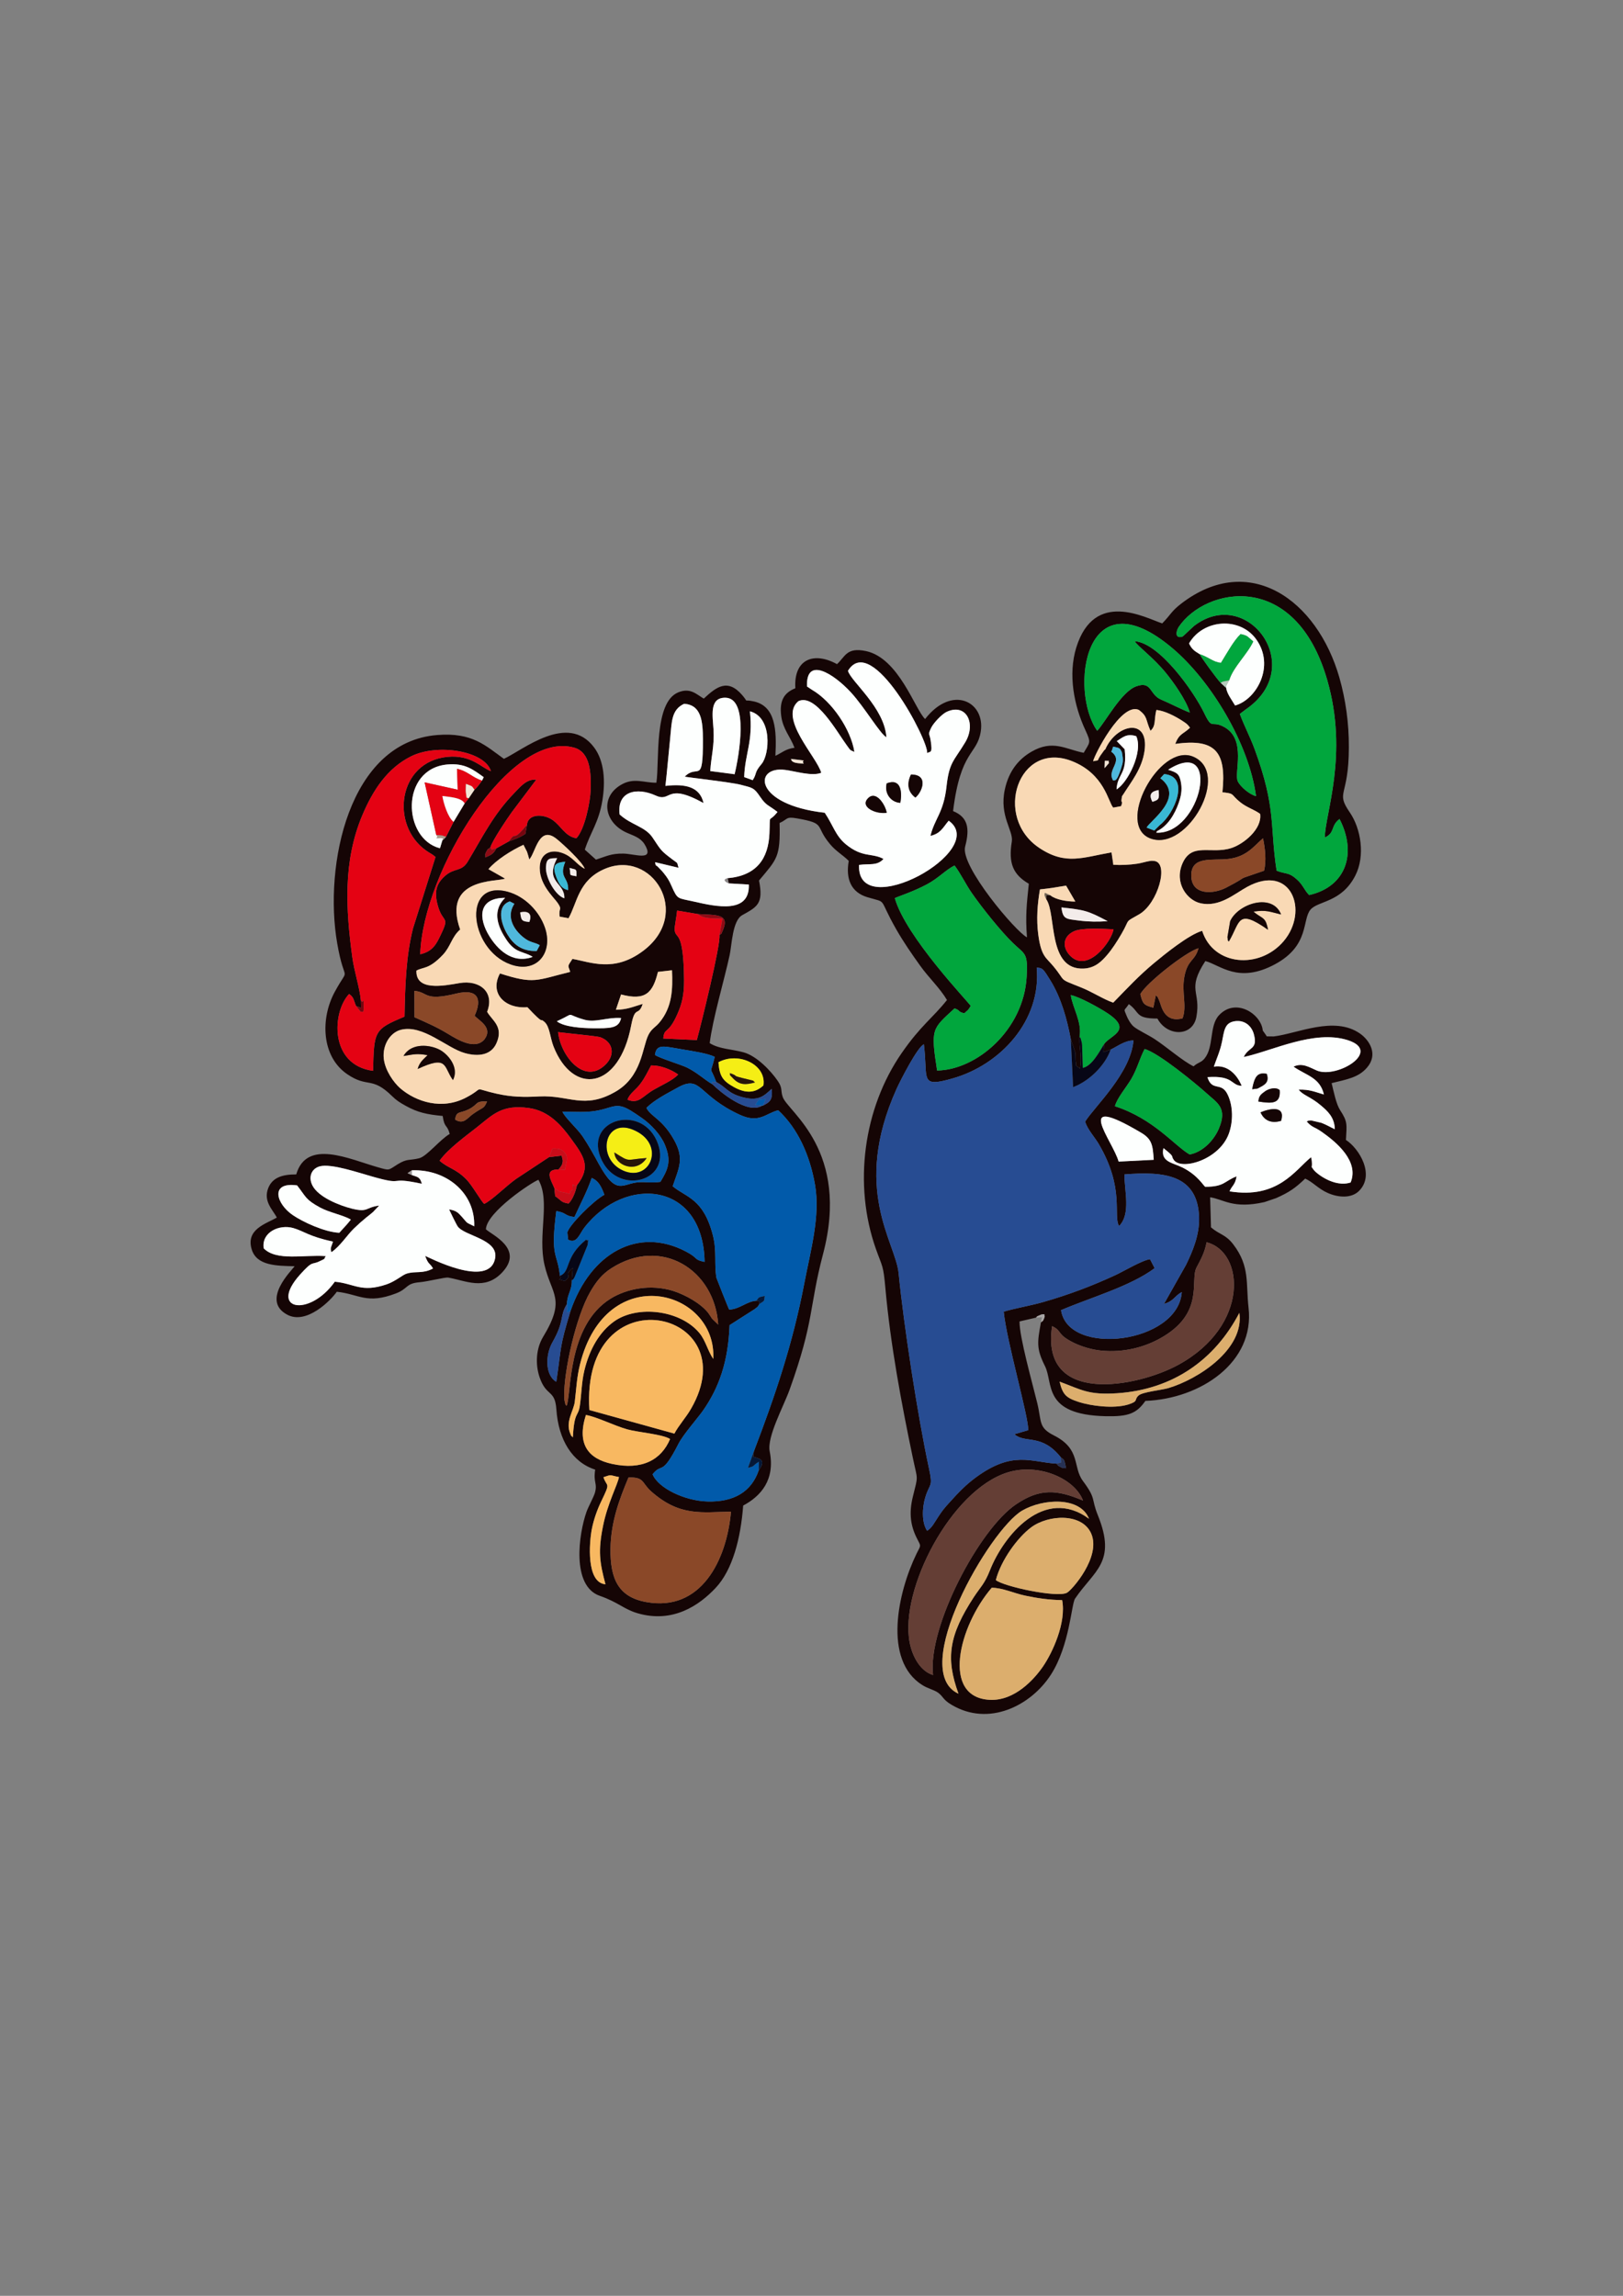 <?xml version="1.0" encoding="UTF-8"?>
<!DOCTYPE svg PUBLIC "-//W3C//DTD SVG 1.1//EN" "http://www.w3.org/Graphics/SVG/1.1/DTD/svg11.dtd">
<!-- Creator: CorelDRAW X7 -->
<svg xmlns="http://www.w3.org/2000/svg" xml:space="preserve" width="210mm" height="297mm" version="1.1" style="shape-rendering:geometricPrecision; text-rendering:geometricPrecision; image-rendering:optimizeQuality; fill-rule:evenodd; clip-rule:evenodd"
viewBox="0 0 21000 29700"
 xmlns:xlink="http://www.w3.org/1999/xlink">
 <rect x="0" y="0" width="21000" height="29700" fill="#808080" stroke="none"/>
 <defs>
  <style type="text/css">
   <![CDATA[
    .fil2 {fill:#015AAA}
    .fil5 {fill:#01A63D}
    .fil19 {fill:#051837}
    .fil12 {fill:#070616}
    .fil0 {fill:#150505}
    .fil22 {fill:#273154}
    .fil1 {fill:#274C92}
    .fil16 {fill:#281508}
    .fil14 {fill:#39B8D4}
    .fil13 {fill:#4FB8DC}
    .fil9 {fill:#643E35}
    .fil27 {fill:#746555}
    .fil21 {fill:#75060F}
    .fil7 {fill:#8A4828}
    .fil26 {fill:#8A8686}
    .fil18 {fill:#8F0A14}
    .fil28 {fill:#9A9696}
    .fil24 {fill:#AAA6A6}
    .fil25 {fill:#AD9788}
    .fil23 {fill:#B6CABD}
    .fil17 {fill:#C90C19}
    .fil10 {fill:#DCAE6D}
    .fil6 {fill:#E40213}
    .fil20 {fill:#F3E5D6}
    .fil15 {fill:#F3ECEA}
    .fil11 {fill:#F5EE15}
    .fil8 {fill:#F8B861}
    .fil3 {fill:#F9D9B5}
    .fil4 {fill:#FDFFFE}
   ]]>
  </style>
 </defs>
 <g id="Слой_x0020_1">
  <g id="_2128767043504">
   <path class="fil0" d="M13743 20700c-166,-2 -325,-25 -479,-58 -151,-32 -290,-101 -432,-102 -427,498 -656,1419 -25,1450 321,16 574,-265 688,-431 122,-178 304,-567 248,-859zm2596 -7368l41 58c3,4 7,12 10,17l91 1c306,-36 781,-270 1115,-38 121,84 242,268 91,442 -110,128 -259,151 -457,200 27,110 58,270 110,350 99,151 86,182 75,385 173,112 379,453 168,661 -96,95 -263,87 -403,25 -121,-53 -194,-142 -292,-186 -132,126 -207,177 -377,253l-150 51c-407,92 -529,-37 -703,-62l11 389c115,98 187,88 289,221 217,284 161,505 197,818 82,707 -621,1179 -1335,1206 -114,163 -219,205 -517,198 -817,-20 -671,-426 -782,-648 -113,-225 -100,-308 -52,-566 16,-17 24,-7 39,-47 17,-48 6,-19 5,-58 -24,3 -25,-3 -52,9 -92,41 -14,3 -57,35l-212 49c-5,194 171,816 229,1056 59,243 12,316 216,419 352,177 240,409 375,589 176,237 103,220 193,443 247,610 -48,714 -295,1079 -47,68 -70,607 -312,983 -260,404 -807,678 -1288,389 -113,-67 -100,-102 -173,-156 -50,-36 -133,-53 -205,-99 -509,-322 -315,-1200 -73,-1698 57,-115 61,-90 10,-189 -87,-166 -110,-332 -59,-543 73,-297 65,-202 0,-514 -146,-699 -288,-1455 -354,-2189 -27,-302 -37,-267 -122,-506 -296,-833 -163,-1820 333,-2536 247,-357 400,-452 586,-686 -93,-157 -235,-287 -347,-444 -108,-151 -214,-303 -311,-473 -241,-424 -101,-332 -372,-413 -210,-63 -283,-235 -241,-470 -81,-80 -163,-122 -241,-215 -206,-244 -42,-267 -430,-335 -146,-26 -114,11 -224,60 11,443 -32,464 -266,744 60,301 -23,340 -217,448 -128,71 -134,384 -163,517 -70,323 -222,835 -258,1139 125,78 283,76 439,119 167,46 349,235 441,369 67,96 34,124 66,212 71,190 873,693 520,2030 -183,696 -109,851 -432,1752 -78,217 -295,611 -258,798 74,371 -116,581 -343,702 -31,416 -135,831 -357,1066 -210,223 -552,462 -1013,326 -176,-52 -244,-140 -485,-224 -370,-128 -273,-802 -172,-1087 26,-72 93,-191 109,-247 35,-128 -23,-121 3,-299 -297,-95 -475,-386 -502,-778 -18,-263 -128,-160 -216,-413 -61,-178 -44,-379 43,-524 301,-496 110,-545 20,-930 -92,-392 79,-825 -79,-1104 -77,25 -670,416 -680,640 73,71 500,253 209,560 -226,238 -472,103 -696,65 -42,-7 -263,51 -371,60 -183,15 -144,83 -307,145 -378,144 -474,9 -764,-22 -81,116 -393,429 -641,297 -349,-186 69,-584 95,-627 -238,-5 -486,-8 -553,-211 -88,-270 193,-341 323,-419 -52,-100 -180,-211 -110,-384 55,-134 181,-174 361,-174 135,-464 687,-197 1058,-92 155,44 127,41 255,-39 124,-77 151,-46 278,-78 100,-25 275,-248 395,-314 -34,-130 -68,-69 -91,-233 -202,-19 -324,-45 -476,-130 -75,-41 -124,-72 -178,-126 -267,-262 -312,-102 -579,-283 -340,-230 -350,-726 -162,-1069 200,-366 128,-59 30,-626 -175,-1009 150,-2603 1294,-2694 454,-37 625,138 863,308 244,-112 825,-602 1166,-149 136,179 148,446 108,689 -46,282 -154,409 -227,635l144 129c133,-42 196,-81 355,-78 142,2 386,98 291,-91 -51,-102 -122,-127 -235,-174 -305,-127 -365,-467 -81,-628 164,-93 291,-22 452,-24 42,-279 -35,-1039 283,-1169 156,-64 233,24 330,81 160,-148 306,-267 497,-46 96,112 -3,48 154,83 276,63 294,365 276,703 90,-42 130,-89 247,-104 -53,-144 -149,-238 -172,-412 -27,-208 47,-304 183,-358 -23,-382 244,-475 539,-312 107,-97 123,-222 375,-169 426,91 634,756 765,879 350,-450 781,-223 720,162 -48,305 -261,236 -358,1029 189,77 220,219 156,459 -67,251 658,1105 800,1174 -21,-280 -4,-425 24,-693 -205,-119 -266,-267 -220,-546 23,-141 -164,-329 -91,-671 53,-249 186,-399 345,-491 277,-161 441,-32 676,14 80,-140 100,-124 21,-295 -147,-317 -225,-716 -117,-1067 234,-755 895,-383 1112,-312 115,-118 115,-155 246,-256 879,-676 1758,-51 2047,959 81,286 123,586 122,899 -1,658 -177,566 12,843 143,208 203,561 71,818 -178,348 -478,324 -578,438 -113,129 -9,465 -460,708 -477,257 -709,9 -902,-41 -246,378 -54,386 -116,723 -49,260 -379,255 -504,21 -293,0 -222,-80 -370,-187 -63,97 -70,48 -29,151 18,46 56,110 92,140 57,47 195,111 270,161 162,106 359,281 504,353 70,-60 96,-44 144,-103 121,-150 58,-416 183,-555 216,-237 549,-21 569,195zm-1787 -3639c36,329 -93,310 -105,519 143,-83 348,-486 255,-688 -129,-42 -182,23 -252,63l102 106zm-260 244l58 -67c-22,-36 38,-25 -55,-28l-3 95zm11 -247l5 -2c-28,24 -11,5 -39,43 -107,141 -17,91 -125,117 12,-72 360,-764 590,-665 118,87 86,124 152,271 74,-66 44,-138 76,-269 105,8 246,81 339,142 58,38 61,41 97,87 -94,89 -138,72 -192,210 533,-76 663,113 611,626l32 3c129,16 75,26 200,126 86,69 179,93 256,150 28,194 -211,390 -373,442 -266,85 -512,-80 -633,201 -108,253 63,473 230,512 247,58 444,-121 607,-210 571,-313 806,310 473,702 -313,368 -910,320 -1054,-134 -173,48 -495,311 -619,414 -206,171 -345,324 -532,515 -135,-47 -267,-138 -419,-198 -306,-122 -181,-64 -358,-276 -90,-110 -155,-120 -193,-408 -26,-196 -11,-393 22,-583 144,-15 223,-30 338,-49l120 206c-108,1 -253,-24 -321,-79 -70,-4 -51,-20 -54,52 132,195 13,915 483,894 150,-7 234,-96 304,-177 63,-73 129,-175 185,-272 120,-206 28,-138 229,-253 241,-138 392,-666 195,-690 -40,-4 -26,-3 -67,2 -34,5 -102,26 -151,33 -99,15 -210,21 -313,14 -1,-3 0,-13 0,-11l-22 -149c-369,63 -589,170 -929,-54 -612,-402 -275,-1397 416,-1127 423,166 470,531 535,602l102 -19c27,-77 -1,-38 5,-82 11,-72 -3,-27 30,-81 92,-147 235,-319 268,-551 62,-439 -362,-350 -506,-25zm101 -31c-16,34 -5,30 -26,65 168,125 -65,230 26,374 24,-14 39,35 101,-154 29,-90 30,-107 12,-210 -27,-60 -32,-57 -113,-75zm-1519 10782c101,83 792,232 920,164 65,-35 445,-466 314,-766 -118,-270 -556,-245 -777,-80 -172,128 -388,419 -457,682zm-3427 -885c-377,5 -659,67 -1031,-261 -125,-109 -86,-190 -295,-181 -112,267 -228,567 -233,921 -5,398 108,626 462,690 709,130 1042,-540 1097,-1169zm4633 92c-115,-291 -597,-262 -865,-106 -421,245 -1479,2073 -824,2369 -170,-463 -121,-760 197,-1248 89,-136 140,-171 210,-349 173,-441 699,-1095 1282,-666zm-78 -236c-106,-283 -573,-490 -978,-363 -730,229 -1396,1516 -1265,2199 37,192 145,375 303,421 -73,-617 595,-1885 1072,-2207 311,-211 531,-192 868,-50zm-6004 -304c-126,-23 -86,-38 -201,2 45,137 98,51 -27,309 -52,108 -98,234 -123,361 -34,172 -75,695 176,715 -76,-286 -97,-428 -32,-751 58,-295 190,-538 207,-636zm661 -492c-98,-63 -415,-86 -554,-125 -171,-48 -394,-162 -535,-186 -120,377 29,566 338,633 391,85 639,-55 751,-322zm-1044 -375l1100 305c50,-99 151,-209 216,-323 739,-1282 -1430,-1767 -1316,18zm8410 -1257c-319,611 -864,992 -1581,1040 -376,25 -462,-46 -745,-150 40,166 83,208 240,260 167,56 462,91 643,37 147,-45 76,-62 139,-118 51,-46 296,-70 383,-95 389,-115 987,-503 921,-974zm-6807 596c48,-900 -1387,-1286 -1724,69 -43,175 -46,304 -68,485 -14,118 -125,258 -58,412 28,62 -7,1 33,49 20,-349 68,-256 91,-412 23,-160 20,-292 58,-453 67,-279 197,-499 382,-633 302,-218 864,-151 1110,152 77,95 106,229 176,331zm6383 -1509c-24,133 -78,228 -130,326 -89,168 113,597 -476,920 -203,112 -466,183 -752,156 -125,-11 -262,-54 -357,-100 -234,-115 -146,-152 -284,-217 -156,1035 1104,789 1632,501 928,-506 857,-1463 367,-1586zm-6319 1065c-45,-709 -735,-1145 -1383,-729 -121,78 -194,169 -275,309 -183,319 -340,1020 -335,1344 1,32 0,39 7,70 13,57 9,37 24,57 65,-147 3,-1034 568,-1386 213,-132 524,-191 813,-100 154,49 355,160 452,284 16,21 39,60 50,75l79 76zm-4903 -1188c65,-72 105,-112 150,-171 -103,-59 -277,-90 -399,-156 -190,-104 -177,-132 -297,-286 -357,-49 -269,239 -56,384 130,89 411,220 602,229zm2855 557c35,82 -89,21 61,67 120,-90 -32,-56 105,-170l-13 164c5,124 -59,173 -63,305 -100,163 -23,205 -188,496 -92,163 -95,425 51,509 72,-485 37,-428 184,-917 263,-758 878,-1090 1490,-770 177,92 94,104 245,136 -18,-1040 -1028,-1126 -1556,-444 -66,86 -97,215 -210,156l-10 -95c26,-97 337,-409 479,-486 -39,-104 -74,-180 -164,-217 -60,178 -154,350 -223,505 -132,-14 -96,-54 -235,-77 -80,616 14,527 47,838zm-1917 -1365l-55 37 55 24c89,28 107,32 130,113 -465,-100 -194,34 -640,-93 -176,-49 -535,-173 -682,-132 -104,29 -151,136 -93,248 78,151 348,258 512,299 212,52 169,-16 351,-40l-80 84c-37,32 -54,44 -84,68 -66,54 -100,85 -162,144 -88,84 -174,225 -291,307 -23,-55 2,-72 19,-137 -316,-68 -369,-133 -513,-175 -182,-52 -414,54 -383,262 164,169 522,80 804,101 -44,59 19,16 -78,65 -109,55 -82,-19 -254,172 -417,463 119,558 448,94 255,24 341,145 668,35 119,-40 207,-124 263,-140 117,-36 205,6 340,-66 -45,-78 -58,-43 -102,-163 21,5 836,438 906,27 42,-243 -395,-284 -484,-407 -17,-23 -107,-208 -112,-221 92,14 117,42 163,93 86,94 37,64 162,125 13,-435 -365,-742 -808,-724zm1900 -11c-194,-3 -98,136 -55,242l10 103c92,65 71,77 173,96 49,-47 90,-143 109,-237 191,-242 83,-384 -77,-603 -122,-168 -283,-358 -541,-395 -355,-51 -471,86 -680,251 -141,111 -374,280 -479,430 114,100 204,99 342,237 84,84 199,296 236,321 105,-51 280,-230 413,-324l424 -280 164 -20c10,53 22,56 7,108 -1,6 -6,13 -8,19l-24 35c-2,-4 -10,11 -14,17zm7700 -125c-12,-187 -22,-267 -162,-350 -909,-538 -368,100 -292,373l454 -23zm-6383 285c93,-153 148,-263 58,-479 -53,-128 -178,-263 -293,-343 -235,-165 -286,-185 -443,-135 -229,72 -340,49 -590,50 39,84 187,210 264,323 74,110 153,253 206,351 236,430 307,248 523,238 103,-5 164,12 275,-5zm1241 1538c58,15 36,-8 40,42 -22,40 -19,34 -65,69l-321 205c-17,466 -134,806 -345,1107 -69,98 -253,306 -314,424 -225,440 -208,237 -337,398 72,179 416,345 712,352 338,9 567,-125 661,-403 112,-150 -13,-152 -71,-177l9 -70c272,-713 501,-1382 653,-2178 82,-427 207,-864 138,-1266 -67,-387 -224,-734 -477,-967 -162,40 -245,174 -496,59 -550,-253 -497,-522 -803,-353 -148,82 -298,157 -406,263 56,115 202,139 355,410 140,246 65,367 -15,604 172,146 398,154 521,639 51,203 14,369 45,546 0,3 152,389 165,411 140,-7 220,-105 351,-115zm-3897 -2343c109,69 157,-20 230,-72 145,-102 137,-60 183,-162 -164,-8 -104,35 -242,103 -108,53 -157,16 -171,131zm9504 451c167,-30 311,-180 376,-330 118,-275 -20,-336 -160,-464 -130,-118 -623,-524 -799,-570 -70,135 -92,248 -172,386 -65,111 -186,250 -212,354 504,163 776,516 967,624zm-6618 -1034c-92,-66 -229,-120 -350,-118 -46,82 -75,152 -138,236 -58,80 -140,125 -168,208 150,58 190,-44 342,-131 109,-63 239,-117 314,-195zm1103 141c41,-272 -326,-440 -582,-300 14,185 59,243 204,323 154,84 272,75 378,-23zm-657 -13c93,93 449,393 642,274l8 0c94,-47 128,-75 114,-217 -105,97 -174,165 -389,105 -181,-51 -196,-122 -329,-194 -87,-236 -79,-67 -19,-325 -95,-46 -282,-73 -405,-94 -245,-40 -348,-83 -369,69 49,38 348,130 416,164 141,71 215,150 331,218zm7873 274c-135,-116 -240,-135 -290,-207 148,-3 205,29 326,63 -51,-220 -227,-245 -393,-360 113,-56 209,11 304,51 258,106 852,-252 394,-395 -435,-136 -972,140 -1342,219 61,-135 187,-91 130,-297 -27,-99 -113,-185 -245,-166 -138,20 -138,132 -167,268 -26,126 -74,227 -105,320 178,-30 302,106 360,248 -142,-4 -99,-137 -443,-112 62,195 181,49 264,230 69,148 69,344 14,498 -122,342 -617,483 -714,342 -43,-62 24,-28 -133,-152 -42,180 120,187 249,252 201,102 270,239 292,248 249,0 243,-72 405,-135 -18,113 -59,118 -91,194 625,101 846,-272 1055,-442l9 46c11,113 -21,54 25,118 37,50 270,232 478,163 111,-273 -180,-518 -369,-651 -107,-76 -122,-52 -199,-137 21,-11 8,-11 55,-15l136 32c67,26 117,57 172,82 -3,-157 -99,-238 -177,-305zm-9873 -951c31,302 337,693 614,420 123,-121 106,-289 -68,-354 -39,-14 -462,-54 -546,-66zm815 -182c-181,-12 -330,62 -473,22 -270,-75 -96,-100 -358,20 95,77 345,89 456,90 233,2 348,4 375,-132zm-1895 -30c102,-221 37,-353 -235,-287 -427,105 -360,-19 -544,-34l1 341c185,83 278,121 439,218 118,71 347,212 467,67 114,-154 -76,-243 -128,-305zm7827 274c-8,150 36,255 5,410 -75,-66 -38,-4 -55,-103 -1,-4 -1,-84 -3,-101l-60 -176c-49,-259 -123,-532 -263,-759 -95,-154 -101,-162 -178,-167 62,688 -474,1261 -1091,1434 -50,14 -93,26 -143,36 -260,49 -177,-82 -226,-478 -79,29 -300,459 -354,578 -583,1297 -13,1979 27,2381 66,671 247,1850 393,2527 55,253 10,182 -49,379 -37,123 -49,320 25,428 62,-37 94,-106 144,-181 49,-75 76,-110 145,-185 113,-126 213,-230 337,-321 482,-356 718,-200 1049,-181 20,20 7,21 44,39 55,28 21,12 79,20 -28,-139 -28,-104 -68,-141 -251,-314 -459,-174 -601,-299l179 -52c9,-161 -280,-1154 -317,-1533 140,-44 337,-75 508,-124 337,-97 625,-205 941,-351 97,-45 347,-193 444,-204l60 116c-316,236 -831,380 -1211,543 91,608 1517,431 1562,-234 -97,52 -101,116 -230,153l284 -503c86,-175 176,-389 170,-614 -16,-558 -457,-599 -966,-558 -1,213 86,510 -69,668 -82,-135 78,-483 -265,-1064 -48,-82 -151,-195 -174,-288 120,-192 591,-626 625,-1049 -114,1 -209,78 -295,118l-93 32 6 -100c70,-112 383,-178 49,-400 -106,-71 -365,-214 -478,-237 21,161 148,349 113,541zm1033 -465c26,57 56,288 300,225 60,-161 -15,-333 23,-536 43,-232 138,-200 183,-371 -166,48 -682,456 -752,594 29,122 43,143 168,175l32 -160c41,44 7,-12 46,73zm-1159 -590c224,241 539,-174 566,-337 -138,-6 -410,-23 -513,26 -144,68 -151,206 -53,311zm-4812 -534l-269 -45c-5,67 -35,211 -32,246 10,136 116,-22 122,657 1,189 -28,306 -89,442 -118,265 -167,161 -180,310l434 20c53,-191 310,-1233 293,-1356 55,-55 6,19 39,-53 107,-232 -89,-206 -318,-221zm5302 92c-262,-139 -301,-145 -598,-178 19,156 60,148 229,170 125,16 242,17 369,8zm-2207 1932c510,-7 1121,-524 1159,-1215 18,-311 -22,-285 -174,-431 -156,-150 -402,-457 -538,-653 -80,-116 -139,-245 -221,-353 -113,54 -206,163 -357,243 -182,98 -383,160 -416,179 141,500 956,1347 982,1394 -41,69 -29,43 -83,96 -96,-25 -38,-32 -126,-64 -291,269 -311,256 -226,804zm-4666 -2513c3,-104 -2,-82 -89,-108 20,112 -18,86 89,108zm8897 -72c31,-129 14,-287 -14,-419 -118,99 -205,235 -442,266 -210,27 -497,-48 -486,229 10,242 284,230 450,144 365,-189 44,-64 492,-220zm-9005 251c9,-170 -124,-156 -37,-366 -151,8 -166,63 -117,195 34,90 67,152 154,171zm-49 106c7,-210 -259,-202 -93,-519 -100,1 -137,0 -145,110 -10,137 119,371 238,409zm1231 1606c165,-199 173,-428 162,-675l-182 21c-66,270 -160,377 -477,292l-67 198c152,-3 224,-40 347,-76 -56,172 -98,9 -149,278 -159,837 -755,908 -1005,273 -45,-115 -48,-254 -115,-316 -74,-68 15,61 -223,-192 -290,23 -494,-178 -355,-437 444,143 468,88 909,-20 -27,-89 -43,-60 29,-168 239,42 537,178 912,-102 650,-484 114,-1331 -502,-1059 -335,147 -348,437 -461,635l-115 -21c-15,-118 38,-82 -24,-175 -51,-76 -259,-255 -231,-496 18,-149 146,-206 294,-151 136,50 178,149 286,203 -29,-87 -279,-317 -360,-383 -235,-194 -277,183 -358,262 -10,-36 -19,-71 -29,-99l-46 -90c-156,71 -356,199 -453,315l215 122c-93,45 -820,-19 -581,659 -110,95 -122,219 -223,326 -184,195 -255,155 -343,206 -9,265 344,198 556,161 258,-45 460,113 359,371 62,112 219,190 119,410 -69,151 -232,174 -409,124 -234,-65 -543,-375 -829,-300 -139,37 -238,201 -218,374 18,154 130,309 212,381 204,176 541,286 854,120 261,-137 56,-125 395,-49 192,43 349,46 550,35 388,-20 579,172 983,-59 347,-197 350,-576 429,-735 42,-85 89,-97 144,-163zm-2811 -2350l48 -49 99 -196 143 -238 52 -66 75 -111c40,-36 65,-73 98,-119l22 -44c-133,-94 -241,-186 -474,-164 -609,59 -577,960 -92,1084l29 -97zm623 87c-38,31 -23,2 -52,53 -22,38 -10,39 -13,75 66,-30 101,-38 143,-118l162 -90c73,-25 149,-52 213,-97l20 -113c11,-151 216,-147 332,-66 111,77 161,212 308,236 110,-118 179,-473 184,-619 8,-225 -4,-495 -214,-553 -829,-232 -1955,1599 -1991,2673 169,-37 216,-145 274,-269 106,-222 21,-138 -41,-342 -61,-201 -19,-306 84,-399 125,-114 216,-53 297,-187 194,-322 330,-608 604,-890 74,-76 157,-183 284,-172l-317 421c-56,78 -256,373 -277,457zm3085 464l-15 -67c375,-33 527,-253 541,-580 11,-279 -19,-121 104,-277 -121,-94 -143,-77 -225,-197 -81,-121 -101,-115 -252,-155 -126,-33 -709,-98 -723,-105 170,-172 237,123 235,-481 -1,-232 -19,-447 -243,-461 -170,78 -159,241 -182,460 -21,198 -37,400 -60,602 259,-30 446,11 493,222 -492,-272 -411,-3 -618,-97 -246,-112 -505,-57 -468,244 152,139 331,156 427,300 113,170 107,169 252,279 89,68 56,26 84,111l-304 -72c15,69 -5,13 53,77 29,31 30,28 61,67 41,51 67,90 96,157 85,190 74,158 296,209 287,66 722,160 707,-221l-259 -15zm309 -1335c59,-90 15,-93 115,-210 105,-123 142,-606 -151,-681 44,392 -65,548 -74,851l110 40zm496 -275c4,5 -3,46 91,55 136,14 31,2 74,-35l-165 -20zm-5566 3125l2 98c-24,-21 -36,-10 -65,-29 -30,-69 -26,-111 -89,-153 -222,234 -257,919 310,994 13,-517 11,-536 407,-701 8,-405 19,-780 110,-1142l291 -923c-48,-43 -62,-41 -120,-82 -470,-330 -368,-1150 274,-1214 310,-30 444,145 563,185 -80,-262 -690,-361 -1032,-192 -303,150 -493,432 -632,763 -252,599 -213,1216 -130,1835 25,184 98,406 111,561zm4836 -2927c57,-232 190,-987 -121,-990 -210,-1 -162,238 -152,412 13,211 -31,354 -42,537l315 41zm2491 -274c24,-151 -717,-1570 -1024,-1064 37,138 473,477 497,860 -86,-50 -280,-386 -460,-582 -220,-238 -583,-472 -567,-75l66 44c256,148 502,512 547,802 -66,-29 -45,-14 -99,-86 -116,-155 -402,-677 -626,-570 -260,220 240,721 296,926 -117,49 -334,-20 -466,-37 -413,-55 -413,450 511,554 109,162 139,297 273,408 218,179 339,108 488,190 -85,92 -176,58 -317,77 -33,761 1699,-189 1160,-572 -80,96 -102,163 -236,197 53,-224 171,-299 208,-640 35,-316 94,-325 242,-571 145,-241 15,-512 -240,-394 -62,28 -173,147 -201,207 -44,93 -22,67 -7,158 29,183 -4,142 -45,168zm3527 -1279c19,42 211,305 271,371l71 65c13,79 68,147 116,228 279,-78 519,-512 274,-855 -212,-298 -689,-263 -870,52 35,73 66,95 138,139zm729 1836c-92,-679 -582,-1489 -1077,-1909 -1151,-978 -1341,553 -978,1064 112,-123 314,-509 507,-576 203,-71 165,106 318,172 123,52 274,132 373,168 -45,-162 -219,-402 -309,-512 -162,-199 -369,-348 -404,-411 321,23 764,650 899,930 112,233 89,81 269,186 278,164 116,586 165,695 31,70 157,176 237,193zm890 536c0,-300 310,-1071 31,-2037 -413,-1434 -1574,-1202 -1922,-687 -38,58 -50,157 50,124 6,-2 133,-125 147,-136 687,-532 1477,527 672,1078l-78 59c56,153 132,294 191,454 285,777 194,989 285,1574 125,49 153,16 259,110 83,72 98,142 162,205 475,-107 623,-537 393,-984 -120,92 -53,175 -190,240z"/>
   <path class="fil1" d="M13855 13444l30 620c220,-84 417,-289 486,-486 86,-40 181,-117 295,-118 -34,423 -505,857 -625,1049 23,93 126,206 174,288 343,581 183,929 265,1064 155,-158 68,-455 69,-668 509,-41 950,0 966,558 6,225 -84,439 -170,614l-284 503c129,-37 133,-101 230,-153 -45,665 -1471,842 -1562,234 380,-163 895,-307 1211,-543l-60 -116c-97,11 -347,159 -444,204 -316,146 -604,254 -941,351 -171,49 -368,80 -508,124 37,379 326,1372 317,1533l-179 52c142,125 350,-15 601,299l4 67 -59 15c-331,-19 -567,-175 -1049,181 -124,91 -224,195 -337,321 -69,75 -96,110 -145,185 -50,75 -82,144 -144,181 -74,-108 -62,-305 -25,-428 59,-197 104,-126 49,-379 -146,-677 -327,-1856 -393,-2527 -40,-402 -610,-1084 -27,-2381 54,-119 275,-549 354,-578 49,396 -34,527 226,478 50,-10 93,-22 143,-36 617,-173 1153,-746 1091,-1434 77,5 83,13 178,167 140,227 214,500 263,759z"/>
   <path class="fil2" d="M9755 18774l-77 215c105,-27 45,-21 141,-79l-2 111c-94,278 -323,412 -661,403 -296,-7 -640,-173 -712,-352 129,-161 112,42 337,-398 61,-118 245,-326 314,-424 211,-301 328,-641 345,-1107l321 -205c46,-35 43,-29 65,-69 79,-50 57,-36 69,-104 -100,22 -68,16 -109,62 -131,10 -211,108 -351,115 -13,-22 -165,-408 -165,-411 -31,-177 6,-343 -45,-546 -123,-485 -349,-493 -521,-639 80,-237 155,-358 15,-604 -153,-271 -299,-295 -355,-410 108,-106 258,-181 406,-263 306,-169 253,100 803,353 251,115 334,-19 496,-59 253,233 410,580 477,967 69,402 -56,839 -138,1266 -152,796 -381,1465 -653,2178z"/>
   <path class="fil3" d="M5404 13829c396,-185 332,-29 457,144 85,-167 -67,-334 -165,-389 -123,-69 -373,-101 -475,77 138,-22 169,-35 311,-11 -44,48 -103,85 -128,179zm1164 -2293c-616,-164 -487,810 91,956 310,78 496,-187 392,-491 -73,-212 -260,-405 -483,-465zm998 -297c-108,-54 -150,-153 -286,-203 -148,-55 -276,2 -294,151 -28,241 180,420 231,496 62,93 9,57 24,175l115 21c113,-198 126,-488 461,-635 616,-272 1152,575 502,1059 -375,280 -673,144 -912,102 -72,108 -56,79 -29,168 -441,108 -465,163 -909,20 -139,259 65,460 355,437 238,253 149,124 223,192 67,62 70,201 115,316 250,635 846,564 1005,-273 51,-269 93,-106 149,-278 -123,36 -195,73 -347,76l67 -198c317,85 411,-22 477,-292l182 -21c11,247 3,476 -162,675 -55,66 -102,78 -144,163 -79,159 -82,538 -429,735 -404,231 -595,39 -983,59 -201,11 -358,8 -550,-35 -339,-76 -134,-88 -395,49 -313,166 -650,56 -854,-120 -82,-72 -194,-227 -212,-381 -20,-173 79,-337 218,-374 286,-75 595,235 829,300 177,50 340,27 409,-124 100,-220 -57,-298 -119,-410 101,-258 -101,-416 -359,-371 -212,37 -565,104 -556,-161 88,-51 159,-11 343,-206 101,-107 113,-231 223,-326 -239,-678 488,-614 581,-659l-215 -122c97,-116 297,-244 453,-315l46 90c10,28 19,63 29,99 81,-79 123,-456 358,-262 81,66 331,296 360,383z"/>
   <path class="fil3" d="M15900 12180c151,-253 103,-435 507,-152 -29,-154 -60,-140 -155,-208l-33 -27c171,-24 206,2 357,37 -112,-284 -556,-141 -659,87l-35 205c8,73 9,40 18,58zm-461 -2391c-436,-185 -1021,900 -544,1061 475,159 1036,-853 544,-1061zm-1846 1795l-70 -32c0,0 -24,11 16,84 132,195 13,915 483,894 150,-7 234,-96 304,-177 63,-73 129,-175 185,-272 120,-206 28,-138 229,-253 241,-138 392,-666 195,-690 -40,-4 -26,-3 -67,2 -34,5 -102,26 -151,33 -99,15 -210,21 -313,14 -1,-3 0,-13 0,-11l-22 -149c-369,63 -589,170 -929,-54 -612,-402 -275,-1397 416,-1127 423,166 470,531 535,602l102 -19c27,-77 -1,-38 5,-82 11,-72 -3,-27 30,-81 92,-147 235,-319 268,-551 62,-439 -362,-350 -506,-25l7 -4c-31,27 -12,6 -41,45 -107,141 -17,91 -125,117 12,-72 360,-764 590,-665 118,87 86,124 152,271 74,-66 44,-138 76,-269 105,8 246,81 339,142 58,38 61,41 97,87 -94,89 -138,72 -192,210 533,-76 663,113 611,626l32 3c129,16 75,26 200,126 86,69 179,93 256,150 28,194 -211,390 -373,442 -266,85 -512,-80 -633,201 -108,253 63,473 230,512 247,58 444,-121 607,-210 571,-313 806,310 473,702 -313,368 -910,320 -1054,-134 -173,48 -495,311 -619,414 -206,171 -345,324 -532,515 -135,-47 -267,-138 -419,-198 -306,-122 -181,-64 -358,-276 -90,-110 -155,-120 -193,-408 -26,-196 -11,-393 22,-583 144,-15 223,-30 338,-49l120 206c-108,1 -253,-24 -321,-79z"/>
   <path class="fil4" d="M11473 10515c-11,-88 -132,-297 -240,-190 -114,113 99,211 240,190zm176 -129c26,-140 10,-323 -176,-252 -34,131 56,246 176,252zm195 -68c89,-72 177,-300 -57,-298 -52,107 -49,218 57,298zm152 -576c41,-26 74,15 45,-168 -15,-91 -37,-65 7,-158 28,-60 139,-179 201,-207 255,-118 385,153 240,394 -148,246 -207,255 -242,571 -37,341 -155,416 -208,640 134,-34 156,-101 236,-197 539,383 -1193,1333 -1160,572 141,-19 232,15 317,-77 -149,-82 -270,-11 -488,-190 -134,-111 -164,-246 -273,-408 -924,-104 -924,-609 -511,-554 132,17 349,86 466,37 -56,-205 -556,-706 -296,-926 224,-107 510,415 626,570 54,72 33,57 99,86 -45,-290 -291,-654 -547,-802l-66 -44c-16,-397 347,-163 567,75 180,196 374,532 460,582 -24,-383 -460,-722 -497,-860 307,-506 1048,913 1024,1064z"/>
   <path class="fil5" d="M17142 10835c137,-65 70,-148 190,-240 230,447 82,877 -393,984 -64,-63 -79,-133 -162,-205 -106,-94 -134,-61 -259,-110 -91,-585 0,-797 -285,-1574 -59,-160 -135,-301 -191,-454l78 -59c805,-551 15,-1610 -672,-1078 -14,11 -141,134 -147,136 -100,33 -88,-66 -50,-124 348,-515 1509,-747 1922,687 279,966 -31,1737 -31,2037z"/>
   <path class="fil6" d="M4606 13012l63 78c16,-18 39,43 36,-77 -3,-145 4,-12 -36,-70 -13,-155 -86,-377 -111,-561 -83,-619 -122,-1236 130,-1835 139,-331 329,-613 632,-763 342,-169 952,-70 1032,192 -119,-40 -253,-215 -563,-185 -642,64 -744,884 -274,1214 58,41 72,39 120,82l-291 923c-91,362 -102,737 -110,1142 -396,165 -394,184 -407,701 -567,-75 -532,-760 -310,-994 63,42 59,84 89,153z"/>
   <path class="fil4" d="M5328 15201l0 -61c443,-18 821,289 808,724 -125,-61 -76,-31 -162,-125 -46,-51 -71,-79 -163,-93 5,13 95,198 112,221 89,123 526,164 484,407 -70,411 -885,-22 -906,-27 44,120 57,85 102,163 -135,72 -223,30 -340,66 -56,16 -144,100 -263,140 -327,110 -413,-11 -668,-35 -329,464 -865,369 -448,-94 172,-191 145,-117 254,-172 97,-49 34,-6 78,-65 -282,-21 -640,68 -804,-101 -31,-208 201,-314 383,-262 144,42 197,107 513,175 -17,65 -42,82 -19,137 117,-82 203,-223 291,-307 62,-59 96,-90 162,-144 30,-24 47,-36 84,-68l80 -84c-182,24 -139,92 -351,40 -164,-41 -434,-148 -512,-299 -58,-112 -11,-219 93,-248 147,-41 506,83 682,132 446,127 175,-7 640,93 -23,-81 -41,-85 -130,-113z"/>
   <path class="fil4" d="M16576 14500c61,-202 -142,-162 -266,-110 44,98 130,150 266,110zm-363 -463l-11 54 69 -9c86,-45 158,-73 120,-190 -123,-26 -153,47 -178,145zm157 80c-62,44 -81,64 -88,133 173,27 291,34 276,-147 -46,-44 -138,-21 -188,14zm-277 -443c370,-79 907,-355 1342,-219 458,143 -136,501 -394,395 -95,-40 -191,-107 -304,-51 166,115 342,140 393,360 -121,-34 -178,-66 -326,-63 50,72 155,91 290,207 78,67 174,148 177,305 -55,-25 -105,-56 -172,-82l-136 -32c-47,4 -34,4 -55,15 77,85 92,61 199,137 189,133 480,378 369,651 -208,69 -441,-113 -478,-163 -46,-64 -14,-5 -25,-118l-9 -46c-209,170 -430,543 -1055,442 32,-76 73,-81 91,-194 -162,63 -156,135 -405,135 -22,-9 -91,-146 -292,-248 -129,-65 -291,-72 -249,-252 157,124 90,90 133,152 97,141 592,0 714,-342 55,-154 55,-350 -14,-498 -83,-181 -202,-35 -264,-230 344,-25 301,108 443,112 -58,-142 -182,-278 -360,-248 31,-93 79,-194 105,-320 29,-136 29,-248 167,-268 132,-19 218,67 245,166 57,206 -69,162 -130,297z"/>
   <path class="fil4" d="M9415 11361c-3,2 -90,19 15,67l259 15c15,381 -420,287 -707,221 -222,-51 -211,-19 -296,-209 -29,-67 -55,-106 -96,-157 -31,-39 -32,-36 -61,-67 -58,-64 -38,-8 -53,-77l304 72c-28,-85 5,-43 -84,-111 -145,-110 -139,-109 -252,-279 -96,-144 -275,-161 -427,-300 -37,-301 222,-356 468,-244 207,94 126,-175 618,97 -47,-211 -234,-252 -493,-222 23,-202 39,-404 60,-602 23,-219 12,-382 182,-460 224,14 242,229 243,461 2,604 -65,309 -235,481 14,7 597,72 723,105 151,40 171,34 252,155 82,120 104,103 225,197 -123,156 -93,-2 -104,277 -14,327 -166,547 -541,580z"/>
   <path class="fil5" d="M12125 13849c-85,-548 -65,-535 226,-804 88,32 30,39 126,64 54,-53 42,-27 83,-96 -26,-47 -841,-894 -982,-1394 33,-19 234,-81 416,-179 151,-80 244,-189 357,-243 82,108 141,237 221,353 136,196 382,503 538,653 152,146 192,120 174,431 -38,691 -649,1208 -1159,1215z"/>
   <path class="fil7" d="M9458 19556c-55,629 -388,1299 -1097,1169 -354,-64 -467,-292 -462,-690 5,-354 121,-654 233,-921 209,-9 170,72 295,181 372,328 654,266 1031,261z"/>
   <path class="fil8" d="M7626 18241c-114,-1785 2055,-1300 1316,-18 -65,114 -166,224 -216,323l-1100 -305z"/>
   <path class="fil9" d="M14013 19412c-337,-142 -557,-161 -868,50 -477,322 -1145,1590 -1072,2207 -158,-46 -266,-229 -303,-421 -131,-683 535,-1970 1265,-2199 405,-127 872,80 978,363z"/>
   <path class="fil6" d="M6818 10674c-6,6 -14,13 -18,18 -184,219 -109,43 -215,192l-162 90 -60 19 -18 -29c21,-84 221,-379 277,-457l317 -421c-127,-11 -210,96 -284,172 -274,282 -410,568 -604,890 -81,134 -172,73 -297,187 -103,93 -145,198 -84,399 62,204 147,120 41,342 -58,124 -105,232 -274,269 36,-1074 1162,-2905 1991,-2673 210,58 222,328 214,553 -5,146 -74,501 -184,619 -147,-24 -197,-159 -308,-236 -116,-81 -321,-85 -332,66z"/>
   <path class="fil10" d="M13743 20700c56,292 -126,681 -248,859 -114,166 -367,447 -688,431 -631,-31 -402,-952 25,-1450 142,1 281,70 432,102 154,33 313,56 479,58z"/>
   <path class="fil9" d="M15612 16071c490,123 561,1080 -367,1586 -528,288 -1788,534 -1632,-501 138,65 50,102 284,217 95,46 232,89 357,100 286,27 549,-44 752,-156 589,-323 387,-752 476,-920 52,-98 106,-193 130,-326z"/>
   <path class="fil5" d="M16252 10299c-80,-17 -206,-123 -237,-193 -49,-109 113,-531 -165,-695 -180,-105 -157,47 -269,-186 -135,-280 -578,-907 -899,-930 35,63 242,212 404,411 90,110 264,350 309,512 -99,-36 -250,-116 -373,-168 -153,-66 -115,-243 -318,-172 -193,67 -395,453 -507,576 -363,-511 -173,-2042 978,-1064 495,420 985,1230 1077,1909z"/>
   <path class="fil6" d="M7465 15333c-67,37 -45,-86 -58,63 -48,27 -14,-9 -33,51 -163,-47 -105,-7 -201,-76 -43,-106 -139,-245 55,-242l82 3c10,-86 47,-146 8,-204 -39,-57 -80,-74 -169,-69l-46 111 -424 280c-133,94 -308,273 -413,324 -37,-25 -152,-237 -236,-321 -138,-138 -228,-137 -342,-237 105,-150 338,-319 479,-430 209,-165 325,-302 680,-251 258,37 419,227 541,395 160,219 268,361 77,603z"/>
   <path class="fil2" d="M7382 16959c-76,43 -36,15 -47,-88 4,-132 68,-181 63,-305 27,-28 16,-5 39,-50l166 -410c14,-144 12,-23 -18,-70 -287,231 -197,415 -340,469 -33,-311 -127,-222 -47,-838 139,23 103,63 235,77 69,-155 163,-327 223,-505 90,37 125,113 164,217 -142,77 -453,389 -479,486l10 95c113,59 144,-70 210,-156 528,-682 1538,-596 1556,444 -151,-32 -68,-44 -245,-136 -612,-320 -1227,12 -1490,770z"/>
   <path class="fil5" d="M15393 14935c-191,-108 -463,-461 -967,-624 26,-104 147,-243 212,-354 80,-138 102,-251 172,-386 176,46 669,452 799,570 140,128 278,189 160,464 -65,150 -209,300 -376,330z"/>
   <path class="fil10" d="M12885 20441c69,-263 285,-554 457,-682 221,-165 659,-190 777,80 131,300 -249,731 -314,766 -128,68 -819,-81 -920,-164z"/>
   <path class="fil7" d="M9214 17060c-11,-15 -34,-54 -50,-75 -97,-124 -298,-235 -452,-284 -289,-91 -600,-32 -813,100 -565,352 -503,1239 -568,1386 -15,-20 -11,0 -24,-57 -7,-31 -6,-38 -7,-70 -5,-324 152,-1025 335,-1344 81,-140 154,-231 275,-309 648,-416 1338,20 1383,729l-79 -76z"/>
   <path class="fil6" d="M9030 11825c77,63 187,53 319,58l-40 216c17,123 -240,1165 -293,1356l-434 -20c13,-149 62,-45 180,-310 61,-136 90,-253 89,-442 -6,-679 -112,-521 -122,-657 -3,-35 27,-179 32,-246l269 45z"/>
   <path class="fil4" d="M15865 8899c1,-62 -13,6 10,-46 3,-7 26,-46 30,-54 51,-169 236,-337 311,-501l-75 -64c-31,-18 -44,-21 -89,-31 -90,87 -172,240 -254,372 -101,-9 -158,-74 -275,-112 -72,-44 -103,-66 -138,-139 181,-315 658,-350 870,-52 245,343 5,777 -274,855 -48,-81 -103,-149 -116,-228z"/>
   <path class="fil8" d="M8670 18616c-112,267 -360,407 -751,322 -309,-67 -458,-256 -338,-633 141,24 364,138 535,186 139,39 456,62 554,125z"/>
   <path class="fil7" d="M6141 13140c52,62 242,151 128,305 -120,145 -349,4 -467,-67 -161,-97 -254,-135 -439,-218l-1 -341c184,15 117,139 544,34 272,-66 337,66 235,287z"/>
   <path class="fil10" d="M14091 19648c-583,-429 -1109,225 -1282,666 -70,178 -121,213 -210,349 -318,488 -367,785 -197,1248 -655,-296 403,-2124 824,-2369 268,-156 750,-185 865,106z"/>
   <path class="fil8" d="M9229 17580c-70,-102 -99,-236 -176,-331 -246,-303 -808,-370 -1110,-152 -185,134 -315,354 -382,633 -38,161 -35,293 -58,453 -23,156 -71,63 -91,412 -40,-48 -5,13 -33,-49 -67,-154 44,-294 58,-412 22,-181 25,-310 68,-485 337,-1355 1772,-969 1724,-69z"/>
   <path class="fil2" d="M7767 14965c194,509 924,338 747,-166 -186,-526 -938,-333 -747,166zm778 324c-111,17 -172,0 -275,5 -216,10 -287,192 -523,-238 -53,-98 -132,-241 -206,-351 -77,-113 -225,-239 -264,-323 250,-1 361,22 590,-50 157,-50 208,-30 443,135 115,80 240,215 293,343 90,216 35,326 -58,479z"/>
   <path class="fil0" d="M14991 10220c-86,17 -135,49 -80,153 89,-28 90,-40 80,-153zm-56 524l72 -71c190,-146 398,-629 56,-659l-49 54c329,249 -152,563 -177,639l98 37zm179 -786c112,36 148,48 168,174 15,93 -1,169 -31,256 -50,145 -144,301 -282,365l-7 19c580,28 855,-1260 152,-814zm325 -169c492,208 -69,1220 -544,1061 -477,-161 108,-1246 544,-1061z"/>
   <path class="fil0" d="M6849 11927c37,-98 -4,-149 -118,-124 13,105 20,116 118,124zm-193 -235l-60 -31c-176,61 -112,289 -33,423 75,126 180,224 381,219l40 -75c-52,-34 -114,-33 -182,-80 -129,-88 -269,-271 -146,-456zm237 687c-62,-43 -158,-57 -222,-99 -64,-43 -104,-96 -153,-178 -114,-194 -115,-357 18,-487 -355,0 -346,268 -204,496 96,155 286,367 561,268zm-325 -843c223,60 410,253 483,465 104,304 -82,569 -392,491 -578,-146 -707,-1120 -91,-956z"/>
   <path class="fil7" d="M16356 11264c-448,156 -127,31 -492,220 -166,86 -440,98 -450,-144 -11,-277 276,-202 486,-229 237,-31 324,-167 442,-266 28,132 45,290 14,419z"/>
   <path class="fil10" d="M13710 17874c283,104 369,175 745,150 717,-48 1262,-429 1581,-1040 66,471 -532,859 -921,974 -87,25 -332,49 -383,95 -63,56 8,73 -139,118 -181,54 -476,19 -643,-37 -157,-52 -200,-94 -240,-260z"/>
   <path class="fil4" d="M9505 10016l-315 -41c11,-183 55,-326 42,-537 -10,-174 -58,-413 152,-412 311,3 178,758 121,990z"/>
   <path class="fil4" d="M6237 10098c-124,-37 -187,-124 -324,-152l9 270 -428 -95 151 681c53,46 -66,45 64,37 24,21 38,-39 13,38l-29 97c-485,-124 -517,-1025 92,-1084 233,-22 341,70 474,164l-22 44z"/>
   <path class="fil7" d="M15301 13174c-244,63 -274,-168 -300,-225 -39,-85 -5,-29 -46,-73l-32 160c-125,-32 -139,-53 -168,-175 70,-138 586,-546 752,-594 -45,171 -140,139 -183,371 -38,203 37,375 -23,536z"/>
   <path class="fil5" d="M14284 13510c-65,108 -160,284 -274,305l-9 -296c-4,-32 0,-17 -8,-47 -20,-75 -8,-31 -25,-58 35,-192 -92,-380 -113,-541 113,23 372,166 478,237 334,222 21,288 -49,400z"/>
   <path class="fil4" d="M4390 15948c-191,-9 -472,-140 -602,-229 -213,-145 -301,-433 56,-384 120,154 107,182 297,286 122,66 296,97 399,156 -45,59 -85,99 -150,171z"/>
   <path class="fil6" d="M7221 13352c84,12 507,52 546,66 174,65 191,233 68,354 -277,273 -583,-118 -614,-420z"/>
   <path class="fil4" d="M14928 15004l-454 23c-76,-273 -617,-911 292,-373 140,83 150,163 162,350z"/>
   <path class="fil11" d="M8367 14981c-274,17 -203,65 -417,-72 4,164 280,282 417,72zm-183 -369c441,175 239,687 -118,533 -351,-152 -252,-680 118,-533z"/>
   <path class="fil12" d="M8184 14612c-370,-147 -469,381 -118,533 357,154 559,-358 118,-533zm-417 353c-191,-499 561,-692 747,-166 177,504 -553,675 -747,166z"/>
   <path class="fil6" d="M6237 10098c-33,46 -58,83 -98,119 -41,-58 -21,-40 -110,-76 0,28 -5,85 -1,111 16,104 0,52 36,76l-52 66c-40,-78 -204,-84 -288,-96 15,93 71,276 145,334l-99 196c-7,-3 -15,-16 -19,-10 -4,7 -15,-7 -21,-8 -9,-1 -80,-8 -85,-8l-151 -681 428 95 -9 -270c137,28 200,115 324,152z"/>
   <path class="fil4" d="M14969 10753c138,-64 232,-220 282,-365 30,-87 46,-163 31,-256 -20,-126 -56,-138 -168,-174 703,-446 428,842 -152,814l7 -19z"/>
   <path class="fil6" d="M14408 12022c-27,163 -342,578 -566,337 -98,-105 -91,-243 53,-311 103,-49 375,-32 513,-26z"/>
   <path class="fil8" d="M7808 19110c115,-40 75,-25 201,-2 -17,98 -149,341 -207,636 -65,323 -44,465 32,751 -251,-20 -210,-543 -176,-715 25,-127 71,-253 123,-361 125,-258 72,-172 27,-309z"/>
   <path class="fil2" d="M9267 13997c-63,5 -62,-16 -46,32 -116,-68 -190,-147 -331,-218 -68,-34 -367,-126 -416,-164 21,-152 124,-109 369,-69 123,21 310,48 405,94 -60,258 -68,89 19,325z"/>
   <path class="fil11" d="M9769 14003c-40,-30 8,-15 -77,-36 -275,-65 -104,-35 -249,-85 18,56 -34,-14 42,68 87,92 169,84 284,53zm109 39c-106,98 -224,107 -378,23 -145,-80 -190,-138 -204,-323 256,-140 623,28 582,300z"/>
   <path class="fil4" d="M9739 10093l-110 -40c9,-303 118,-459 74,-851 293,75 256,558 151,681 -100,117 -56,120 -115,210z"/>
   <path class="fil5" d="M15905 8799c-47,18 -25,5 -54,13 -6,1 -25,5 -31,7 -3,1 -11,6 -13,7 -3,1 -9,5 -13,8 -60,-66 -252,-329 -271,-371 117,38 174,103 275,112 82,-132 164,-285 254,-372 45,10 58,13 89,31l75 64c-75,164 -260,332 -311,501z"/>
   <path class="fil4" d="M6893 12379c-275,99 -465,-113 -561,-268 -142,-228 -151,-496 204,-496 -133,130 -132,293 -18,487 49,82 89,135 153,178 64,42 160,56 222,99z"/>
   <path class="fil6" d="M8775 13901c-75,78 -205,132 -314,195 -152,87 -192,189 -342,131 28,-83 110,-128 168,-208 63,-84 92,-154 138,-236 121,-2 258,52 350,118z"/>
   <path class="fil12" d="M14284 13510l-6 100 93 -32c-69,197 -266,402 -486,486l-30 -620 60 176c2,17 2,97 3,101 17,99 -20,37 55,103 31,-155 -13,-260 -5,-410 17,27 5,-17 25,58 8,30 4,15 8,47l9 296c114,-21 209,-197 274,-305z"/>
   <path class="fil0" d="M16576 11830c-151,-35 -186,-61 -357,-37l33 27c95,68 126,54 155,208 -404,-283 -356,-101 -507,152 -9,-18 -10,15 -18,-58l35 -205c103,-228 547,-371 659,-87z"/>
   <path class="fil0" d="M5404 13829c25,-94 84,-131 128,-179 -142,-24 -173,-11 -311,11 102,-178 352,-146 475,-77 98,55 250,222 165,389 -125,-173 -61,-329 -457,-144z"/>
   <path class="fil1" d="M7382 16959c-147,489 -112,432 -184,917 -146,-84 -143,-346 -51,-509 165,-291 88,-333 188,-496 11,103 -29,131 47,88z"/>
   <path class="fil13" d="M6944 12303c-201,5 -306,-93 -381,-219 -79,-134 -143,-362 33,-423l60 31c-123,185 17,368 146,456 68,47 130,46 182,80l-40 75z"/>
   <path class="fil4" d="M14447 10212c12,-209 141,-190 105,-519l-102 -106c70,-40 123,-105 252,-63 93,202 -112,605 -255,688z"/>
   <path class="fil14" d="M14935 10744l-98 -37c25,-76 506,-390 177,-639l49 -54c342,30 134,513 -56,659l-72 71z"/>
   <path class="fil4" d="M8036 13170c-27,136 -142,134 -375,132 -111,-1 -361,-13 -456,-90 262,-120 88,-95 358,-20 143,40 292,-34 473,-22z"/>
   <path class="fil1" d="M9871 14303l37 -86c-110,17 -77,-13 -137,76l92 10c-193,119 -549,-181 -642,-274 -16,-48 -17,-27 46,-32 133,72 148,143 329,194 215,60 284,-8 389,-105 14,142 -20,170 -114,217z"/>
   <path class="fil12" d="M7398 16566l13 -164c-137,114 15,80 -105,170 -150,-46 -26,15 -61,-67 143,-54 53,-238 340,-469 30,47 32,-74 18,70l-166 410c-23,45 -12,22 -39,50z"/>
   <path class="fil15" d="M14332 11917c-127,9 -244,8 -369,-8 -169,-22 -210,-14 -229,-170 297,33 336,39 598,178z"/>
   <path class="fil4" d="M6012 10394l-143 238c-74,-58 -130,-241 -145,-334 84,12 248,18 288,96z"/>
   <path class="fil15" d="M7302 11621c-119,-38 -248,-272 -238,-409 8,-110 45,-109 145,-110 -166,317 100,309 93,519z"/>
   <path class="fil13" d="M14517 9734c18,103 17,120 -12,210 -62,189 -77,140 -101,154 -91,-144 142,-249 -26,-374 21,-35 10,-31 26,-65 81,18 86,15 113,75z"/>
   <path class="fil0" d="M11473 10515c-141,21 -354,-77 -240,-190 108,-107 229,102 240,190z"/>
   <path class="fil0" d="M11844 10318c-106,-80 -109,-191 -57,-298 234,-2 146,226 57,298z"/>
   <path class="fil7" d="M5889 14484c14,-115 63,-78 171,-131 138,-68 78,-111 242,-103 -46,102 -38,60 -183,162 -73,52 -121,141 -230,72z"/>
   <path class="fil0" d="M11649 10386c-120,-6 -210,-121 -176,-252 186,-71 202,112 176,252z"/>
   <path class="fil0" d="M16558 14103c15,181 -103,174 -276,147 7,-69 26,-89 88,-133 50,-35 142,-58 188,-14z"/>
   <path class="fil14" d="M7351 11515c-87,-19 -120,-81 -154,-171 -49,-132 -34,-187 117,-195 -87,210 46,196 37,366z"/>
   <path class="fil0" d="M16576 14500c-136,40 -222,-12 -266,-110 124,-52 327,-92 266,110z"/>
   <path class="fil16" d="M8367 14981c-137,210 -413,92 -417,-72 214,137 143,89 417,72z"/>
   <path class="fil17" d="M7173 15371c96,69 38,29 201,76 19,-60 -15,-24 33,-51 13,-149 -9,-26 58,-63 -19,94 -60,190 -109,237 -102,-19 -81,-31 -173,-96l-10 -103z"/>
   <path class="fil17" d="M7228 15129c4,-6 12,-21 14,-17l24 -35c2,-6 7,-13 8,-19 15,-52 3,-55 -7,-108l-164 20 46 -111c89,-5 130,12 169,69 39,58 2,118 -8,204l-82 -3z"/>
   <path class="fil0" d="M16271 14082l-69 9 11 -54c25,-98 55,-171 178,-145 38,117 -34,145 -120,190z"/>
   <path class="fil16" d="M9769 14003c-115,31 -197,39 -284,-53 -76,-82 -24,-12 -42,-68 145,50 -26,20 249,85 85,21 37,6 77,36z"/>
   <path class="fil18" d="M9309 12099l40 -216c-132,-5 -242,5 -319,-58 229,15 425,-11 318,221 -33,72 16,-2 -39,53z"/>
   <path class="fil19" d="M9817 19021l2 -111c-96,58 -36,52 -141,79l77 -215 -9 70c58,25 183,27 71,177z"/>
   <path class="fil15" d="M6849 11927c-98,-8 -105,-19 -118,-124 114,-25 155,26 118,124z"/>
   <path class="fil20" d="M6139 10217l-75 111c-36,-24 -20,28 -36,-76 -4,-26 1,-83 1,-111 89,36 69,18 110,76z"/>
   <path class="fil15" d="M14911 10373c-55,-104 -6,-136 80,-153 10,113 9,125 -80,153z"/>
   <path class="fil21" d="M6585 10884c106,-149 31,27 215,-192 4,-5 12,-12 18,-18l-20 113c-64,45 -140,72 -213,97z"/>
   <path class="fil18" d="M6345 10964l18 29 60 -19c-42,80 -77,88 -143,118 3,-36 -9,-37 13,-75 29,-51 14,-22 52,-53z"/>
   <path class="fil22" d="M13671 18935l59 -15 -4 -67c40,37 40,2 68,141 -58,-8 -24,8 -79,-20 -37,-18 -24,-19 -44,-39z"/>
   <path class="fil2" d="M9871 14303l-8 0 -92 -10c60,-89 27,-59 137,-76l-37 86z"/>
   <path class="fil15" d="M7459 11336c-107,-22 -69,4 -89,-108 87,26 92,4 89,108z"/>
   <path class="fil21" d="M4606 13012c29,19 41,8 65,29l-2 -98c40,58 33,-75 36,70 3,120 -20,59 -36,77l-63 -78z"/>
   <path class="fil20" d="M10400 9838c-43,37 62,49 -74,35 -94,-9 -87,-50 -91,-55l165 20z"/>
   <path class="fil19" d="M9826 16869c-4,-50 18,-27 -40,-42 41,-46 9,-40 109,-62 -12,68 10,54 -69,104z"/>
   <path class="fil23" d="M15865 8899l-71 -65c4,-3 10,-7 13,-8 2,-1 10,-6 13,-7 6,-2 25,-6 31,-7 29,-8 7,5 54,-13 -4,8 -27,47 -30,54 -23,52 -9,-16 -10,46z"/>
   <path class="fil24" d="M13469 17107l13 -67 -78 6c43,-32 -35,6 57,-35 27,-12 28,-6 52,-9 1,39 12,10 -5,58 -15,40 -23,30 -39,47z"/>
   <path class="fil25" d="M5722 10877c25,-77 11,-17 -13,-38 -130,8 -11,9 -64,-37 5,0 76,7 85,8 6,1 17,15 21,8 4,-6 12,7 19,10l-48 49z"/>
   <path class="fil20" d="M14292 9937l3 -95c93,3 33,-8 55,28l-58 67z"/>
   <path class="fil26" d="M9430 11428c-105,-48 -18,-65 -15,-67l15 67z"/>
   <path class="fil27" d="M13593 11584c-70,-4 -51,-20 -54,52 -40,-73 -16,-84 -16,-84l70 32z"/>
   <polygon class="fil28" points="5328,15201 5273,15177 5328,15140 "/>
  </g>
 </g>
</svg>
